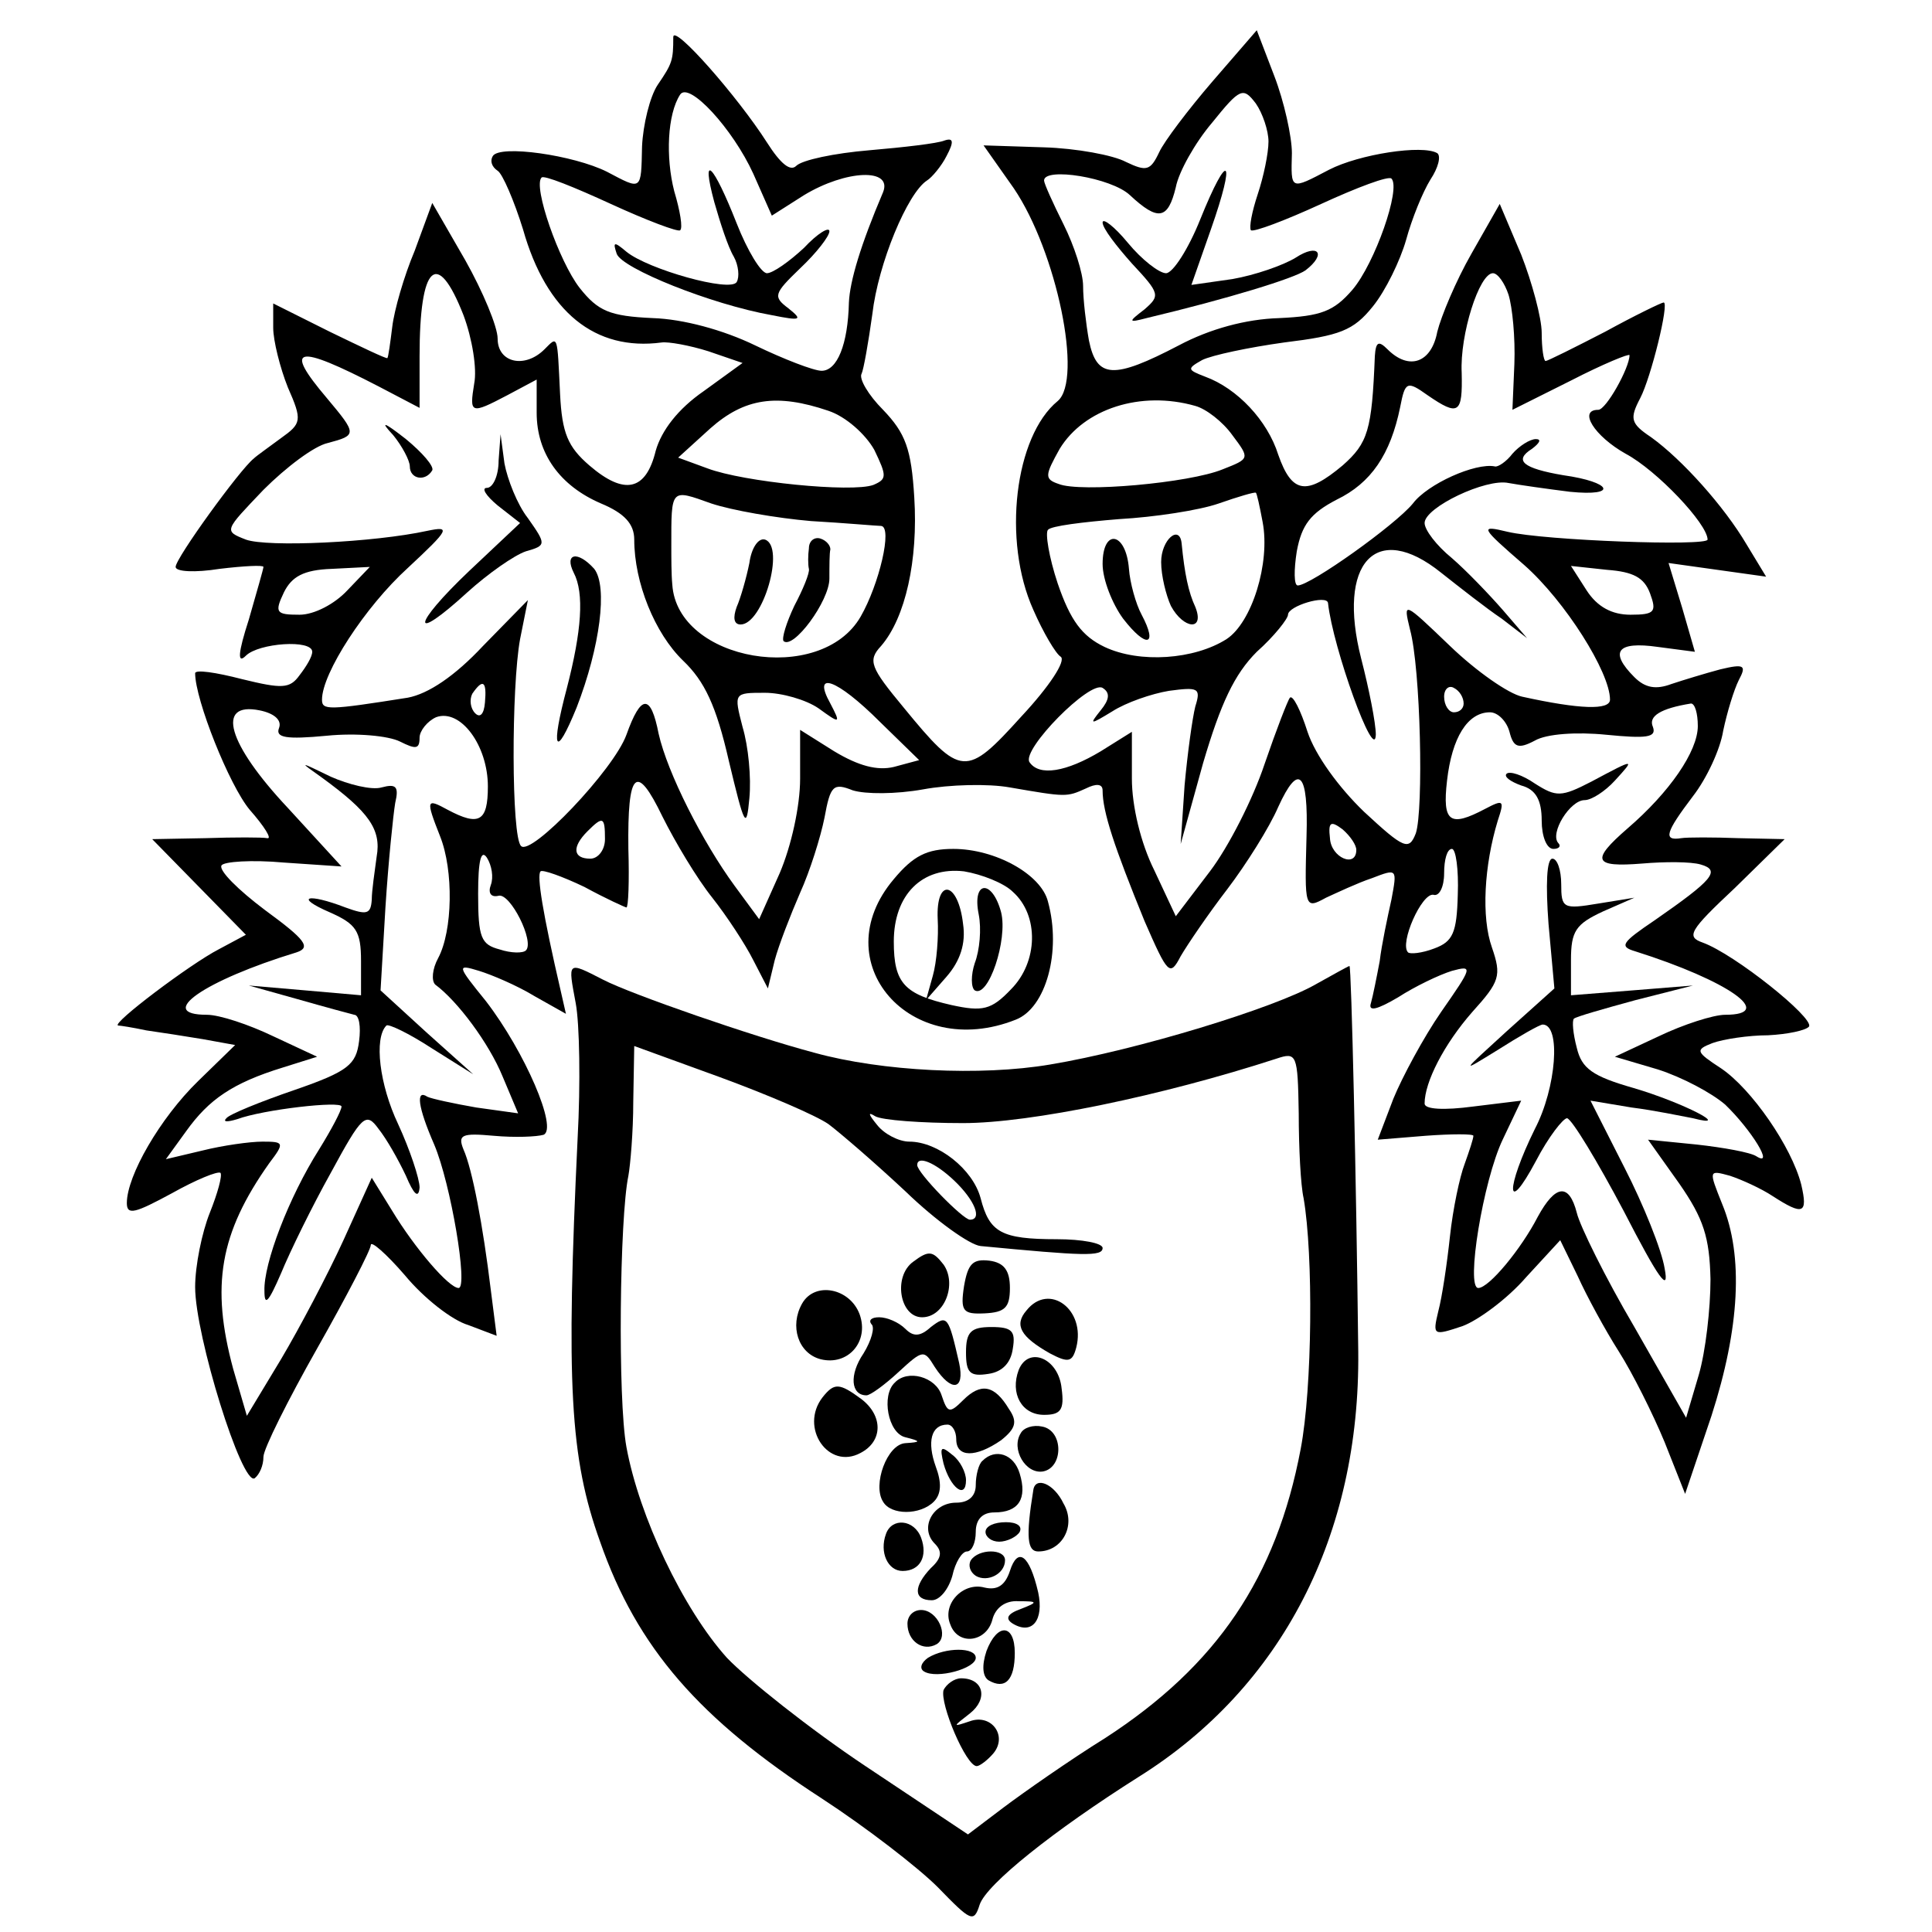 <?xml version="1.0" standalone="no"?>
<!DOCTYPE svg PUBLIC "-//W3C//DTD SVG 20010904//EN"
 "http://www.w3.org/TR/2001/REC-SVG-20010904/DTD/svg10.dtd">
<svg version="1.0" xmlns="http://www.w3.org/2000/svg"
 width="198pt" height="198pt" viewBox="0 0 198 198"
 preserveAspectRatio="xMidYMid meet">
<g transform="translate(0,198) scale(0.1,-0.1)"
fill="#000000" stroke="none">
<path d="M690 1942 c0 -24 -1 -27 -16 -49 -8 -12 -15 -41 -16 -63 -1 -46 0
-45 -36 -26 -34 17 -110 28 -117 16 -3 -5 -1 -11 5 -15 5 -3 17 -31 26 -60 24
-85 74 -125 142 -116 7 1 29 -3 48 -9 l35 -12 -40 -29 c-26 -18 -43 -40 -49
-61 -10 -41 -32 -46 -68 -15 -22 19 -28 33 -30 73 -3 62 -2 60 -16 46 -20 -20
-48 -14 -48 11 0 12 -15 48 -33 80 l-34 59 -18 -49 c-11 -26 -21 -61 -23 -78
-2 -16 -4 -31 -5 -32 -1 -1 -28 12 -59 27 l-58 29 0 -25 c0 -13 7 -41 15 -61
15 -34 14 -37 -7 -52 -12 -9 -25 -18 -28 -21 -14 -11 -80 -102 -80 -111 0 -5
20 -6 45 -2 25 3 45 4 45 2 0 -2 -7 -26 -15 -54 -11 -34 -12 -46 -3 -37 13 13
68 17 68 4 0 -5 -6 -15 -13 -24 -10 -14 -18 -14 -59 -4 -27 7 -48 10 -48 6 0
-27 35 -115 56 -140 15 -17 23 -30 18 -29 -5 1 -34 1 -64 0 l-54 -1 48 -49 48
-49 -28 -15 c-29 -15 -110 -76 -103 -78 2 0 15 -2 29 -5 14 -2 40 -6 58 -9
l33 -6 -38 -37 c-39 -38 -73 -97 -73 -125 0 -13 9 -10 46 10 25 14 47 23 50
21 2 -3 -3 -21 -11 -41 -8 -20 -15 -54 -15 -76 0 -50 48 -204 61 -196 5 4 9
13 9 22 0 8 25 58 55 111 30 53 55 101 55 106 0 5 16 -9 35 -31 19 -23 48 -46
65 -51 l29 -11 -6 47 c-8 66 -19 124 -28 144 -6 15 -2 17 31 14 22 -2 44 -1
51 1 15 6 -19 85 -59 137 -30 37 -30 38 -7 31 13 -4 39 -15 57 -26 l32 -18 -5
22 c-19 82 -25 120 -21 124 2 2 22 -5 45 -16 22 -12 42 -21 43 -21 2 0 3 27 2
60 -1 80 8 89 35 33 13 -26 35 -63 51 -83 15 -19 34 -48 42 -64 l15 -29 7 29
c4 15 16 46 26 69 10 22 21 57 25 77 6 33 9 36 29 28 13 -4 44 -4 72 1 27 5
67 6 89 2 58 -10 58 -10 78 -1 10 5 17 5 17 -2 0 -22 12 -58 43 -134 24 -55
26 -57 37 -36 7 12 28 43 48 69 19 25 43 63 52 84 21 46 31 36 29 -30 -2 -74
-2 -75 20 -63 11 5 32 15 47 20 26 10 26 10 20 -22 -4 -18 -10 -46 -12 -63 -3
-16 -7 -36 -9 -43 -3 -9 6 -7 28 6 17 11 42 23 55 27 22 6 21 4 -11 -42 -18
-26 -40 -67 -49 -89 l-16 -42 49 4 c27 2 49 2 49 0 0 -3 -4 -15 -9 -29 -5 -13
-12 -46 -15 -74 -3 -28 -8 -62 -12 -77 -6 -25 -5 -25 25 -15 16 6 46 28 65 50
l35 38 18 -37 c9 -20 28 -55 42 -77 14 -22 35 -64 47 -93 l21 -53 27 80 c29
90 33 164 11 217 -14 35 -14 35 8 29 12 -4 32 -13 44 -21 31 -20 36 -18 29 12
-10 39 -51 98 -82 119 -26 17 -27 19 -9 26 11 4 37 8 57 8 20 1 39 5 42 9 5 9
-76 74 -109 86 -17 6 -14 12 33 56 l51 50 -47 1 c-26 1 -53 1 -59 0 -19 -3
-16 6 12 43 14 18 28 48 31 67 4 19 11 42 16 52 8 15 6 17 -19 11 -15 -4 -38
-11 -50 -15 -16 -6 -27 -4 -38 7 -26 26 -18 37 24 31 l38 -5 -13 45 -14 46 50
-7 50 -7 -20 33 c-23 39 -66 87 -98 110 -21 14 -22 19 -11 40 11 21 30 98 24
98 -2 0 -29 -13 -60 -30 -31 -16 -59 -30 -61 -30 -2 0 -4 13 -4 29 0 15 -10
52 -21 80 l-22 52 -29 -51 c-16 -28 -31 -64 -35 -80 -6 -32 -29 -40 -51 -18
-9 9 -12 8 -13 -7 -3 -76 -7 -89 -33 -112 -37 -31 -52 -29 -66 11 -11 35 -42
68 -75 80 -18 7 -19 8 -3 17 10 5 48 13 84 18 57 7 71 12 91 37 13 16 28 47
34 68 6 22 17 49 25 62 8 12 11 24 7 27 -15 9 -80 -1 -111 -17 -40 -21 -39
-21 -38 17 0 17 -8 53 -18 79 l-18 47 -45 -52 c-25 -29 -50 -62 -55 -73 -9
-19 -13 -20 -34 -10 -13 7 -51 14 -84 15 l-62 2 31 -44 c44 -65 71 -196 45
-218 -44 -36 -57 -143 -25 -214 10 -23 23 -45 28 -48 6 -4 -12 -31 -40 -61
-57 -63 -62 -63 -121 9 -34 41 -37 48 -23 63 25 29 38 88 34 152 -3 50 -9 66
-32 90 -15 15 -25 32 -22 37 2 4 7 32 11 61 6 52 36 124 56 137 5 3 15 15 20
25 8 15 7 19 -2 16 -7 -3 -42 -7 -77 -10 -36 -3 -69 -10 -75 -16 -6 -6 -16 2
-30 24 -30 47 -96 122 -96 108z m82 -140 l19 -43 33 21 c43 26 91 28 81 3 -23
-54 -34 -91 -35 -113 -1 -43 -12 -70 -28 -70 -8 0 -39 12 -68 26 -33 16 -74
27 -105 28 -44 2 -56 7 -75 31 -21 27 -48 104 -39 113 2 3 34 -10 71 -27 37
-17 69 -29 71 -27 3 2 0 20 -6 40 -9 35 -7 79 6 99 9 14 54 -35 75 -81z m528
33 c0 -12 -5 -36 -11 -54 -6 -18 -9 -34 -7 -37 3 -2 35 10 72 27 37 17 69 29
72 26 10 -10 -17 -87 -40 -114 -19 -22 -32 -27 -75 -29 -34 -1 -71 -11 -103
-28 -67 -35 -84 -34 -92 5 -3 17 -6 42 -6 56 0 13 -9 41 -20 63 -11 22 -20 42
-20 45 0 14 69 3 88 -15 29 -27 39 -25 47 8 3 16 20 46 37 66 29 36 32 37 45
20 7 -10 13 -28 13 -39z m-825 -178 c9 -24 14 -55 11 -70 -5 -31 -4 -32 34
-12 l30 16 0 -34 c0 -42 24 -75 66 -93 24 -10 34 -21 34 -37 0 -44 21 -96 50
-124 22 -21 34 -46 47 -103 16 -67 18 -71 21 -38 2 21 -1 53 -7 73 -9 35 -9
35 23 35 17 0 42 -7 55 -16 22 -16 23 -16 12 5 -19 34 6 26 51 -19 l40 -39
-26 -7 c-17 -4 -36 1 -61 16 l-35 22 0 -50 c0 -28 -9 -69 -21 -97 l-21 -47
-25 34 c-33 45 -69 116 -78 156 -8 41 -18 41 -33 -1 -13 -36 -98 -125 -108
-114 -10 9 -10 163 -1 212 l8 40 -46 -47 c-29 -31 -56 -49 -77 -53 -82 -13
-88 -13 -88 -2 0 27 44 95 88 135 43 40 44 43 20 38 -55 -12 -164 -17 -186 -9
-23 9 -22 9 18 51 23 23 52 45 66 48 30 8 30 9 -1 46 -45 53 -32 56 53 12 l42
-22 0 53 c0 94 18 111 45 42z m1071 21 c4 -13 7 -44 6 -71 l-2 -47 60 30 c33
17 60 28 60 26 0 -13 -24 -56 -32 -56 -21 0 -4 -27 28 -45 32 -17 84 -72 84
-88 0 -7 -167 -1 -205 8 -29 7 -28 5 17 -34 42 -37 88 -110 88 -138 0 -11 -31
-10 -90 3 -14 3 -47 26 -74 52 -48 46 -48 46 -41 17 11 -40 14 -185 6 -209 -7
-18 -12 -16 -53 22 -26 25 -50 58 -58 82 -7 22 -15 38 -18 35 -2 -2 -14 -33
-26 -68 -12 -36 -37 -85 -56 -110 l-35 -46 -22 47 c-14 28 -23 66 -23 94 l0
48 -32 -20 c-35 -21 -63 -26 -73 -11 -8 13 62 84 75 76 8 -5 7 -12 -2 -23 -12
-15 -11 -15 12 -1 14 9 40 18 58 21 30 4 33 3 27 -16 -3 -12 -8 -48 -11 -81
l-4 -60 23 83 c18 61 32 91 55 114 18 16 32 34 32 38 0 9 40 21 41 12 5 -46
48 -165 49 -135 0 12 -7 47 -15 78 -25 98 15 142 82 88 19 -15 47 -37 62 -47
l26 -20 -25 29 c-14 16 -37 40 -52 53 -16 13 -28 29 -28 36 0 16 63 46 86 41
11 -2 39 -6 63 -9 50 -5 43 10 -7 17 -41 7 -51 15 -32 27 8 6 10 10 4 10 -6 0
-17 -7 -24 -15 -6 -8 -15 -14 -18 -13 -20 4 -69 -18 -84 -38 -18 -22 -105 -84
-118 -84 -4 0 -4 16 -1 35 5 27 14 39 41 53 35 17 55 46 65 95 5 26 7 27 28
12 32 -22 36 -19 35 23 -2 39 18 102 32 102 5 0 12 -10 16 -22z m-697 -119
c18 -6 38 -24 47 -40 13 -27 13 -30 -1 -36 -22 -8 -133 3 -170 17 l-30 11 33
30 c35 31 68 36 121 18z m376 5 c11 -3 28 -16 38 -30 18 -24 18 -24 -10 -35
-34 -14 -146 -24 -168 -15 -15 5 -14 9 1 36 25 41 83 60 139 44z m-394 -118
c35 -2 68 -5 72 -5 12 -1 -2 -60 -21 -93 -41 -71 -188 -46 -193 33 -1 10 -1
28 -1 39 0 60 -1 59 41 44 21 -7 67 -15 102 -18z m463 -1 c8 -42 -11 -103 -37
-120 -33 -21 -89 -25 -125 -8 -23 11 -35 27 -48 65 -9 27 -13 52 -10 55 3 4
36 8 73 11 36 2 82 9 102 16 20 7 37 12 38 11 1 0 4 -14 7 -30z m-938 -70
c-13 -14 -34 -25 -49 -25 -24 0 -26 2 -16 23 8 16 20 23 49 24 l39 2 -23 -24z
m1335 -3 c7 -19 5 -22 -20 -22 -19 0 -34 8 -45 25 l-16 25 37 -4 c27 -2 38 -8
44 -24z m-1194 -112 c-1 -12 -5 -16 -10 -11 -5 5 -6 14 -3 20 11 16 15 13 13
-9z m1003 -1 c0 -5 -4 -9 -10 -9 -5 0 -10 7 -10 16 0 8 5 12 10 9 6 -3 10 -10
10 -16z m-1214 -25 c-4 -10 7 -12 49 -8 30 3 63 0 75 -6 16 -8 20 -8 20 4 0 7
8 17 17 21 25 9 53 -29 53 -71 0 -36 -9 -41 -41 -24 -22 12 -23 11 -8 -27 14
-35 13 -97 -2 -125 -6 -11 -7 -23 -3 -27 23 -17 55 -60 69 -94 l16 -38 -43 6
c-23 4 -46 9 -50 11 -12 8 -10 -10 7 -49 17 -40 35 -147 25 -147 -10 0 -45 41
-68 79 l-21 34 -29 -64 c-16 -35 -45 -90 -64 -122 l-35 -58 -14 48 c-23 85
-14 139 37 211 16 21 15 22 -7 22 -13 0 -41 -4 -61 -9 l-38 -9 21 29 c23 32
47 49 99 65 l35 11 -45 21 c-25 12 -55 22 -68 22 -53 0 -3 35 92 64 15 5 9 13
-32 43 -28 21 -48 41 -45 46 2 4 31 6 64 3 l59 -4 -55 60 c-62 66 -74 109 -29
100 15 -3 23 -10 20 -18z m1454 2 c0 -26 -29 -68 -72 -105 -38 -33 -35 -40 15
-36 23 2 50 2 60 -1 21 -6 12 -16 -47 -57 -34 -23 -37 -27 -20 -32 95 -30 145
-65 92 -65 -12 0 -43 -10 -68 -22 l-45 -21 44 -13 c25 -8 55 -24 69 -36 27
-26 51 -65 32 -53 -6 4 -34 9 -61 12 l-50 5 32 -45 c25 -36 31 -55 32 -98 0
-30 -5 -74 -12 -98 l-13 -44 -53 93 c-30 51 -56 104 -59 117 -8 31 -22 29 -40
-4 -17 -33 -50 -73 -61 -73 -13 0 5 110 25 152 l19 40 -49 -6 c-30 -4 -50 -3
-50 3 0 22 20 61 49 94 28 31 30 37 20 66 -11 31 -8 84 6 130 7 21 6 22 -13
12 -36 -19 -44 -14 -39 29 5 44 21 70 44 70 8 0 17 -9 20 -20 4 -16 9 -18 26
-9 12 7 43 9 73 6 41 -4 52 -3 48 8 -5 11 8 19 39 24 4 0 7 -10 7 -23z m-1120
-116 c0 -11 -7 -20 -15 -20 -18 0 -19 12 -3 28 16 16 18 15 18 -8z m770 -11
c0 -19 -26 -8 -27 12 -2 17 1 18 13 9 8 -7 14 -16 14 -21z m-887 -36 c-3 -8 0
-13 8 -11 12 3 37 -47 28 -56 -3 -3 -15 -3 -27 1 -19 5 -22 12 -22 57 0 34 3
46 9 37 5 -8 7 -20 4 -28z m991 -10 c-1 -39 -5 -48 -24 -55 -13 -5 -25 -6 -27
-4 -9 9 14 61 26 59 6 -2 11 8 11 22 0 14 3 25 8 25 4 0 7 -21 6 -47z"/>
<path d="M732 1773 c6 -21 14 -46 20 -56 5 -9 6 -21 3 -26 -6 -11 -91 13 -113
31 -13 11 -14 10 -10 -2 5 -15 97 -52 159 -63 30 -6 32 -5 17 7 -16 12 -15 15
12 41 17 16 30 33 30 38 0 5 -12 -2 -26 -17 -15 -14 -32 -26 -38 -26 -6 0 -20
23 -31 51 -24 61 -37 74 -23 22z"/>
<path d="M1230 1755 c-12 -30 -28 -55 -35 -55 -7 0 -25 14 -39 31 -14 17 -26
26 -26 21 0 -6 14 -24 30 -42 29 -31 29 -33 13 -47 -17 -13 -17 -14 2 -9 84
20 152 41 163 49 22 17 13 28 -10 13 -13 -8 -42 -18 -65 -22 l-42 -6 20 57
c26 74 18 82 -11 10z"/>
<path d="M403 1534 c9 -11 17 -26 17 -32 0 -13 16 -16 23 -4 2 4 -10 18 -27
32 -23 18 -27 19 -13 4z"/>
<path d="M511 1508 c0 -16 -6 -28 -12 -28 -6 0 -1 -8 11 -18 l23 -18 -52 -49
c-59 -56 -61 -76 -2 -22 21 19 48 38 60 42 21 6 21 7 2 34 -11 14 -21 40 -24
56 l-4 30 -2 -27z"/>
<path d="M588 1393 c11 -21 8 -60 -7 -118 -17 -64 -12 -74 10 -20 24 62 32
124 18 142 -17 19 -31 16 -21 -4z"/>
<path d="M768 1403 c-3 -15 -9 -36 -13 -45 -4 -11 -3 -18 4 -18 23 0 46 80 25
87 -7 2 -14 -9 -16 -24z"/>
<path d="M829 1418 c-1 -7 -1 -17 0 -21 1 -4 -6 -21 -15 -38 -8 -17 -13 -33
-11 -36 10 -9 47 41 47 64 0 13 0 26 1 30 0 4 -4 9 -10 11 -6 2 -12 -2 -12
-10z"/>
<path d="M1130 1402 c0 -16 10 -41 21 -56 24 -31 36 -28 19 4 -6 11 -12 33
-13 47 -3 38 -27 42 -27 5z"/>
<path d="M1190 1404 c0 -14 5 -34 10 -45 13 -24 35 -26 25 -1 -7 15 -11 34
-14 65 -2 20 -21 4 -21 -19z"/>
<path d="M330 1183 c48 -35 61 -53 56 -81 -2 -15 -5 -35 -5 -44 -1 -15 -5 -16
-27 -8 -39 15 -53 11 -16 -5 27 -12 32 -19 32 -50 l0 -35 -57 5 -58 5 50 -14
c28 -8 54 -15 58 -16 5 0 7 -12 5 -27 -3 -24 -11 -31 -66 -50 -35 -12 -67 -25
-70 -29 -4 -4 1 -4 11 -1 27 10 107 19 107 13 0 -4 -10 -23 -23 -44 -31 -49
-57 -117 -56 -145 0 -16 4 -12 17 18 9 22 32 69 51 103 32 59 36 63 49 45 8
-10 20 -31 28 -48 8 -19 13 -24 14 -12 0 9 -10 39 -22 65 -19 40 -25 88 -12
101 2 2 23 -8 46 -23 l43 -27 -48 43 -47 43 5 85 c3 47 8 95 10 107 4 17 1 20
-14 16 -10 -3 -34 3 -52 11 -33 16 -33 16 -9 -1z"/>
<path d="M1631 1179 c-31 -16 -36 -16 -58 -2 -13 9 -26 13 -29 10 -3 -3 4 -8
15 -12 15 -4 21 -15 21 -36 0 -16 5 -29 12 -29 6 0 8 3 5 6 -9 10 12 44 27 44
7 0 21 9 31 20 21 23 21 23 -24 -1z"/>
<path d="M1587 1033 l6 -66 -49 -44 c-47 -43 -48 -43 -9 -19 22 14 43 26 46
26 19 0 14 -65 -8 -107 -30 -61 -30 -91 1 -33 13 25 28 44 32 44 5 -1 31 -44
58 -95 36 -70 47 -85 42 -59 -3 19 -22 66 -41 103 l-35 69 42 -7 c24 -3 52 -9
63 -11 42 -11 -10 16 -61 31 -42 12 -53 20 -58 41 -4 15 -5 28 -3 30 2 2 30
10 63 19 l59 15 -62 -5 -63 -5 0 36 c0 30 5 37 33 50 l32 14 -37 -6 c-36 -6
-38 -5 -38 20 0 14 -4 26 -9 26 -6 0 -7 -27 -4 -67z"/>
<path d="M916 1079 c-72 -85 17 -187 125 -144 31 12 47 70 33 121 -7 28 -54
54 -97 54 -27 0 -41 -7 -61 -31z m122 -13 c27 -24 26 -72 -2 -100 -20 -21 -29
-23 -61 -16 -48 11 -59 22 -59 65 0 48 29 77 72 72 18 -3 41 -12 50 -21z"/>
<path d="M961 1038 c1 -18 -1 -44 -5 -58 l-7 -25 21 24 c14 16 20 34 17 54 -5
44 -28 48 -26 5z"/>
<path d="M1003 1043 c3 -15 1 -37 -4 -50 -4 -12 -4 -25 0 -28 14 -8 34 52 27
80 -9 34 -30 33 -23 -2z"/>
<path d="M590 952 c4 -21 5 -83 2 -138 -12 -252 -8 -328 23 -414 38 -109 102
-182 227 -263 46 -30 99 -71 119 -91 34 -35 37 -37 43 -18 7 21 76 76 163 131
147 92 227 248 225 436 -2 174 -7 395 -9 395 -1 0 -17 -9 -35 -19 -42 -24
-182 -67 -272 -82 -71 -12 -172 -7 -241 12 -64 17 -188 60 -217 75 -37 19 -36
19 -28 -24z m259 -124 c12 -9 48 -40 79 -69 31 -30 66 -55 77 -56 105 -10 125
-11 125 -2 0 5 -21 9 -47 9 -57 0 -69 7 -78 42 -8 30 -44 58 -73 58 -11 0 -26
8 -33 17 -9 11 -10 14 -2 9 7 -4 47 -7 90 -7 69 0 204 28 321 66 21 7 22 5 23
-56 0 -35 2 -74 5 -87 10 -58 9 -194 -3 -257 -25 -132 -86 -222 -200 -296 -37
-23 -84 -56 -104 -71 l-37 -28 -105 70 c-57 38 -121 89 -142 111 -45 50 -90
145 -103 216 -9 49 -7 235 2 278 2 11 5 45 5 76 l1 57 88 -32 c49 -18 98 -39
111 -48z m129 -58 c21 -20 29 -40 16 -40 -7 0 -54 48 -54 56 0 10 18 3 38 -16z"/>
<path d="M936 687 c-21 -15 -14 -57 9 -57 23 0 36 34 22 54 -11 14 -15 15 -31
3z"/>
<path d="M988 662 c-4 -26 -1 -29 21 -28 21 1 26 6 26 26 0 18 -6 26 -21 28
-17 2 -22 -3 -26 -26z"/>
<path d="M822 644 c-13 -23 -4 -51 19 -57 28 -7 50 18 40 46 -10 27 -46 34
-59 11z"/>
<path d="M1052 637 c-13 -15 -6 -27 24 -44 19 -10 23 -9 27 6 10 39 -28 67
-51 38z"/>
<path d="M893 623 c4 -3 0 -17 -8 -30 -15 -22 -13 -43 3 -43 4 0 19 11 33 24
25 23 26 23 37 5 17 -26 31 -24 25 4 -11 48 -12 50 -29 37 -11 -10 -18 -10
-26 -2 -7 7 -19 12 -27 12 -8 0 -11 -3 -8 -7z"/>
<path d="M990 594 c0 -21 4 -25 23 -22 14 2 23 11 25 26 3 18 -1 22 -22 22
-21 0 -26 -5 -26 -26z"/>
<path d="M1044 576 c-9 -24 3 -46 26 -46 17 0 21 5 18 27 -3 31 -34 44 -44 19z"/>
<path d="M917 563 c-14 -13 -7 -52 11 -56 16 -4 16 -5 0 -6 -19 -1 -34 -43
-23 -60 8 -14 38 -14 52 0 8 8 8 20 2 36 -9 25 -5 43 12 43 5 0 9 -7 9 -15 0
-19 20 -19 46 -1 15 12 17 19 8 32 -15 25 -29 27 -47 9 -14 -14 -16 -13 -22 5
-6 19 -35 27 -48 13z"/>
<path d="M843 548 c-24 -31 6 -75 39 -57 23 12 23 38 1 55 -23 17 -28 17 -40
2z"/>
<path d="M1046 511 c-10 -16 5 -42 23 -39 21 4 21 42 -1 46 -9 2 -19 -1 -22
-7z"/>
<path d="M967 480 c7 -25 23 -37 23 -17 0 8 -6 20 -14 26 -12 10 -13 8 -9 -9z"/>
<path d="M1007 483 c-4 -3 -7 -15 -7 -25 0 -11 -7 -18 -20 -18 -24 0 -38 -26
-22 -42 8 -8 7 -15 -4 -25 -18 -19 -18 -33 1 -33 8 0 17 11 21 25 3 14 10 25
15 25 5 0 9 9 9 20 0 13 7 20 19 20 25 0 34 14 26 40 -6 20 -25 26 -38 13z"/>
<path d="M1059 453 c-8 -49 -6 -63 5 -63 25 0 39 27 26 49 -10 21 -29 28 -31
14z"/>
<path d="M908 408 c-7 -19 2 -38 17 -38 18 0 26 15 19 34 -7 19 -30 21 -36 4z"/>
<path d="M1010 410 c0 -5 6 -10 14 -10 8 0 18 5 21 10 3 6 -3 10 -14 10 -12 0
-21 -4 -21 -10z"/>
<path d="M995 381 c-3 -5 -1 -12 5 -16 12 -7 30 2 30 16 0 12 -27 12 -35 0z"/>
<path d="M1035 370 c-5 -15 -13 -20 -26 -17 -22 6 -44 -17 -35 -38 8 -22 37
-18 43 5 3 12 13 20 27 19 20 0 20 -1 2 -8 -14 -5 -16 -10 -8 -15 20 -12 32 4
26 32 -9 39 -21 47 -29 22z"/>
<path d="M930 316 c0 -18 16 -29 30 -21 13 8 1 35 -16 35 -8 0 -14 -6 -14 -14z"/>
<path d="M1011 288 c-5 -15 -4 -26 2 -30 17 -10 27 0 27 28 0 30 -18 31 -29 2z"/>
<path d="M951 281 c-7 -5 -9 -11 -4 -14 13 -8 53 3 53 14 0 11 -31 11 -49 0z"/>
<path d="M967 248 c-4 -14 23 -78 34 -78 3 0 11 6 17 13 15 18 -2 41 -24 33
-18 -6 -18 -6 0 8 19 15 14 36 -9 36 -7 0 -15 -6 -18 -12z"/>
</g>
</svg>
